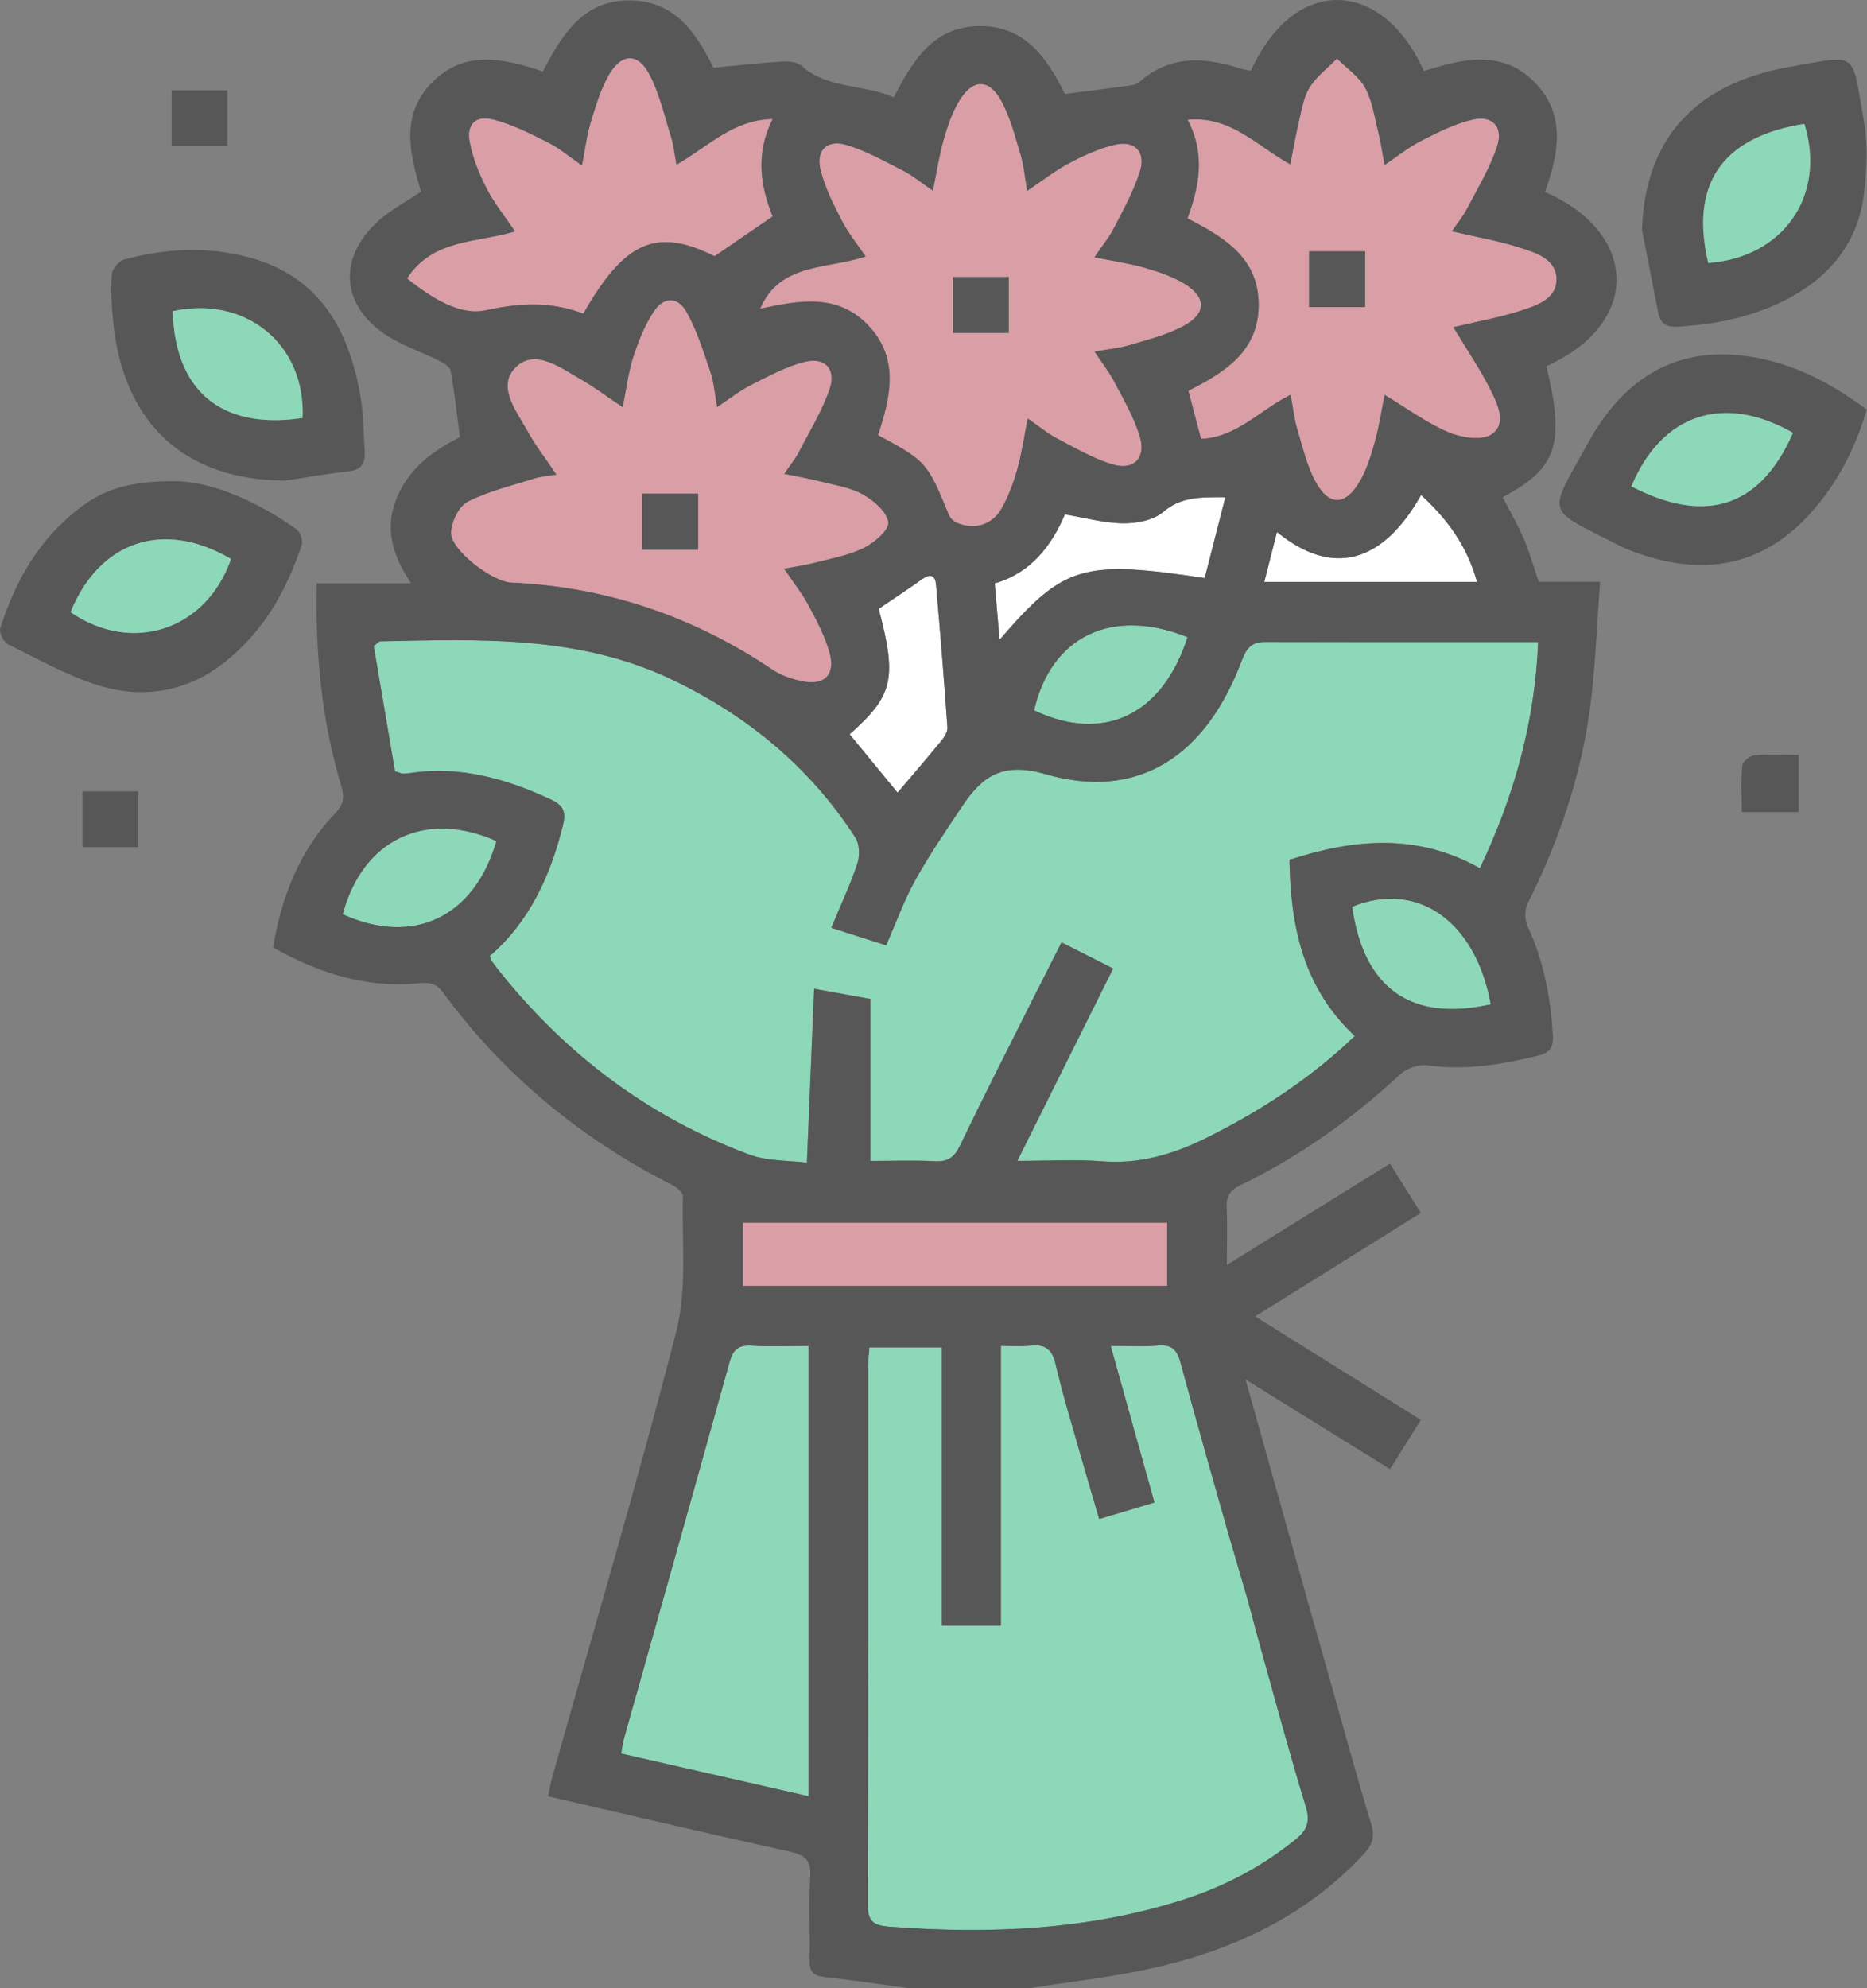 <svg width="31" height="33" viewBox="0 0 31 33" fill="none" xmlns="http://www.w3.org/2000/svg">
<rect x="0" y="0" width="31" height="33" fill="#808080" stroke="none"/>
<path d="M14.435 22.364C14.428 22.469 14.415 22.572 14.415 22.675C14.414 25.651 14.418 28.627 14.408 31.602C14.407 31.885 14.494 31.958 14.769 31.979C16.432 32.104 18.074 32.038 19.675 31.521C20.344 31.304 20.957 30.979 21.507 30.535C21.695 30.384 21.76 30.247 21.683 29.991C21.392 29.037 21.134 28.074 20.866 27.113C20.837 27.013 20.816 26.909 20.786 26.788C20.797 26.785 20.807 26.782 20.818 26.779C20.812 26.761 20.807 26.741 20.803 26.721C20.744 26.407 20.634 26.108 20.532 25.806C20.524 25.808 20.518 25.811 20.51 25.812C20.463 25.666 20.419 25.539 20.383 25.41C20.12 24.481 19.854 23.554 19.603 22.622C19.546 22.412 19.462 22.315 19.231 22.334C18.988 22.356 18.74 22.34 18.442 22.34C18.688 23.218 18.923 24.058 19.169 24.94C18.871 25.03 18.58 25.117 18.252 25.214C18.144 24.843 18.037 24.487 17.936 24.13C17.796 23.635 17.644 23.142 17.527 22.641C17.468 22.388 17.345 22.308 17.102 22.336C16.955 22.353 16.805 22.34 16.62 22.34V26.984H15.639V22.365H14.436L14.435 22.364Z" fill="#8DD8B9"/>
<path d="M4.738 7.977C3.078 7.971 2.054 7.042 1.88 5.353C1.853 5.087 1.838 4.816 1.856 4.551C1.862 4.462 1.977 4.331 2.066 4.307C2.749 4.121 3.445 4.086 4.132 4.271C5.321 4.592 5.804 5.492 5.991 6.612C6.039 6.896 6.034 7.189 6.056 7.477C6.071 7.677 6.011 7.799 5.785 7.823C5.434 7.862 5.087 7.925 4.738 7.977H4.738ZM2.867 5.166C2.917 6.643 3.835 7.12 5.025 6.938C5.079 5.718 4.084 4.9 2.867 5.166Z" fill="#575757"/>
<path d="M30.996 6.798C30.801 7.455 30.502 8.031 30.058 8.523C29.267 9.399 28.264 9.6 27.066 9.135C27.015 9.116 26.966 9.095 26.918 9.07C25.645 8.416 25.677 8.599 26.381 7.33C26.9 6.393 27.687 5.793 28.836 5.893C29.637 5.963 30.334 6.304 30.996 6.798ZM27.088 8.073C28.25 8.677 29.199 8.489 29.771 7.184C28.624 6.529 27.593 6.864 27.088 8.073Z" fill="#575757"/>
<path d="M27.264 3.823C27.309 2.338 28.115 1.391 29.714 1.11C30.881 0.905 30.737 0.837 30.947 2C31.017 2.392 30.997 2.813 30.95 3.213C30.857 3.991 30.421 4.556 29.738 4.93C29.153 5.25 28.519 5.385 27.858 5.422C27.654 5.434 27.565 5.36 27.53 5.174C27.444 4.723 27.353 4.273 27.265 3.823H27.264ZM29.959 2.056C28.713 2.252 28.03 2.945 28.362 4.365C29.608 4.275 30.329 3.247 29.959 2.056Z" fill="#575757"/>
<path d="M2.941 7.987C3.542 8.005 4.262 8.318 4.922 8.784C4.984 8.828 5.033 8.974 5.009 9.045C4.756 9.813 4.364 10.498 3.715 11.003C3.092 11.488 2.374 11.603 1.642 11.378C1.117 11.216 0.626 10.937 0.129 10.692C0.058 10.656 -0.018 10.499 0.004 10.428C0.258 9.624 0.668 8.916 1.36 8.404C1.763 8.105 2.189 7.981 2.941 7.987ZM1.171 10.16C2.197 10.864 3.426 10.457 3.836 9.277C2.722 8.62 1.654 8.974 1.171 10.16Z" fill="#575757"/>
<path d="M2.85 2.424V1.498H3.775V2.424H2.85Z" fill="#575757"/>
<path d="M29.867 12.529V13.478H28.921C28.921 13.21 28.907 12.955 28.93 12.705C28.936 12.641 29.054 12.544 29.128 12.537C29.361 12.515 29.596 12.529 29.868 12.529H29.867Z" fill="#575757"/>
<path d="M2.295 14.06H1.37V13.135H2.295V14.06Z" fill="#575757"/>
<path d="M14.714 15.688C14.884 15.303 15.014 14.937 15.2 14.603C15.434 14.182 15.708 13.784 15.975 13.382C16.307 12.885 16.642 12.64 17.357 12.847C18.881 13.289 20.016 12.57 20.62 10.959C20.694 10.761 20.781 10.653 20.997 10.654C22.498 10.656 24 10.655 25.54 10.655C25.486 11.969 25.147 13.203 24.572 14.41C23.536 13.829 22.489 13.917 21.41 14.27C21.427 15.379 21.64 16.394 22.494 17.195C21.762 17.897 20.932 18.437 20.033 18.884C19.486 19.156 18.927 19.323 18.304 19.274C17.856 19.239 17.403 19.267 16.892 19.267C17.428 18.191 17.946 17.15 18.482 16.074C18.195 15.929 17.922 15.791 17.625 15.64C17.449 15.99 17.279 16.322 17.111 16.656C16.718 17.442 16.317 18.226 15.937 19.018C15.843 19.213 15.733 19.284 15.519 19.273C15.166 19.254 14.812 19.268 14.451 19.268V16.58C14.193 16.533 13.901 16.48 13.517 16.41C13.477 17.369 13.439 18.294 13.397 19.297C13.083 19.257 12.741 19.273 12.446 19.164C10.766 18.54 9.385 17.495 8.272 16.094C8.232 16.043 8.194 15.992 8.158 15.939C8.146 15.923 8.144 15.9 8.133 15.867C8.796 15.292 9.14 14.531 9.348 13.692C9.4 13.482 9.36 13.368 9.15 13.27C8.406 12.924 7.643 12.707 6.814 12.829C6.772 12.835 6.729 12.839 6.686 12.839C6.666 12.839 6.646 12.827 6.558 12.8C6.443 12.117 6.322 11.405 6.205 10.722C6.276 10.667 6.293 10.644 6.31 10.643C7.964 10.61 9.62 10.538 11.174 11.287C12.423 11.888 13.451 12.737 14.203 13.903C14.272 14.01 14.278 14.203 14.236 14.33C14.118 14.682 13.96 15.02 13.802 15.398C14.127 15.502 14.409 15.592 14.713 15.689L14.714 15.688Z" fill="#8DD8B9"/>
<path d="M17.055 3.168C17.313 2.995 17.523 2.828 17.756 2.706C18 2.578 18.258 2.458 18.524 2.4C18.838 2.331 19.024 2.518 18.932 2.825C18.833 3.158 18.658 3.469 18.498 3.781C18.417 3.941 18.299 4.082 18.172 4.27C18.471 4.331 18.743 4.37 19.005 4.444C19.229 4.508 19.458 4.585 19.656 4.703C20.03 4.926 20.039 5.198 19.661 5.405C19.384 5.557 19.066 5.635 18.761 5.727C18.588 5.78 18.404 5.794 18.174 5.836C18.297 6.022 18.42 6.179 18.51 6.352C18.663 6.644 18.832 6.935 18.926 7.248C19.032 7.602 18.825 7.814 18.472 7.708C18.15 7.611 17.85 7.434 17.549 7.276C17.39 7.193 17.25 7.075 17.064 6.947C17.003 7.251 16.966 7.523 16.892 7.784C16.829 8.009 16.747 8.234 16.632 8.436C16.473 8.719 16.172 8.803 15.884 8.676C15.832 8.652 15.777 8.601 15.756 8.549C15.394 7.671 15.383 7.656 14.578 7.222C14.779 6.608 14.94 5.971 14.434 5.42C13.921 4.861 13.277 4.984 12.621 5.124C12.948 4.357 13.727 4.473 14.373 4.257C14.232 4.049 14.083 3.867 13.978 3.663C13.837 3.39 13.693 3.108 13.622 2.812C13.546 2.497 13.73 2.314 14.041 2.402C14.375 2.497 14.685 2.675 14.998 2.834C15.158 2.916 15.299 3.035 15.489 3.164C15.55 2.865 15.59 2.593 15.665 2.33C15.728 2.106 15.804 1.876 15.923 1.678C16.146 1.305 16.421 1.297 16.625 1.673C16.777 1.949 16.855 2.268 16.948 2.573C17 2.746 17.014 2.93 17.055 3.167V3.168ZM16.749 4.598H15.823V5.525H16.749V4.598Z" fill="#D99EA6"/>
<path d="M24.132 5.43C24.351 5.793 24.575 6.121 24.751 6.473C24.866 6.705 25.026 7.033 24.769 7.207C24.606 7.318 24.264 7.264 24.05 7.174C23.69 7.021 23.367 6.78 22.991 6.554C22.937 6.823 22.899 7.083 22.829 7.332C22.766 7.557 22.695 7.788 22.579 7.988C22.344 8.397 22.066 8.405 21.844 7.996C21.699 7.728 21.628 7.419 21.54 7.123C21.489 6.951 21.47 6.769 21.429 6.552C20.921 6.803 20.537 7.259 19.942 7.284C19.871 7.014 19.804 6.757 19.732 6.485C20.327 6.183 20.898 5.837 20.899 5.062C20.901 4.286 20.334 3.938 19.717 3.625C19.91 3.096 20.021 2.566 19.72 1.987C20.436 1.92 20.869 2.425 21.422 2.727C21.478 2.451 21.52 2.201 21.579 1.956C21.622 1.779 21.654 1.587 21.75 1.441C21.867 1.263 22.046 1.127 22.199 0.973C22.358 1.132 22.563 1.268 22.666 1.458C22.786 1.677 22.821 1.944 22.884 2.193C22.925 2.357 22.949 2.525 22.988 2.739C23.209 2.591 23.39 2.442 23.595 2.339C23.868 2.199 24.151 2.056 24.446 1.987C24.777 1.908 24.965 2.103 24.858 2.428C24.739 2.788 24.537 3.122 24.36 3.461C24.293 3.591 24.197 3.706 24.107 3.84C24.501 3.931 24.872 3.996 25.226 4.107C25.497 4.193 25.841 4.298 25.844 4.634C25.846 4.97 25.503 5.077 25.232 5.163C24.877 5.276 24.506 5.342 24.13 5.432L24.132 5.43ZM22.666 5.097V4.172H21.735V5.097H22.666Z" fill="#D99EA6"/>
<path d="M9.237 7.874C9.058 7.61 8.892 7.397 8.763 7.164C8.575 6.824 8.235 6.406 8.569 6.087C8.891 5.78 9.312 6.105 9.652 6.299C9.874 6.426 10.079 6.582 10.338 6.756C10.4 6.453 10.432 6.181 10.514 5.925C10.599 5.664 10.703 5.398 10.853 5.171C11.018 4.921 11.248 4.914 11.395 5.17C11.573 5.479 11.679 5.832 11.796 6.173C11.854 6.34 11.866 6.525 11.908 6.755C12.113 6.619 12.277 6.485 12.462 6.392C12.756 6.244 13.052 6.08 13.367 6.004C13.696 5.924 13.886 6.124 13.778 6.446C13.654 6.816 13.443 7.157 13.262 7.506C13.204 7.619 13.12 7.719 13.022 7.864C13.244 7.909 13.439 7.942 13.63 7.991C13.868 8.052 14.123 8.089 14.332 8.207C14.511 8.308 14.728 8.496 14.749 8.668C14.766 8.795 14.518 9.007 14.344 9.093C14.089 9.219 13.796 9.269 13.517 9.342C13.366 9.382 13.209 9.403 13.02 9.439C13.168 9.659 13.316 9.844 13.426 10.049C13.562 10.302 13.701 10.562 13.775 10.836C13.874 11.198 13.688 11.381 13.326 11.307C13.151 11.272 12.969 11.211 12.823 11.113C11.509 10.228 10.067 9.739 8.483 9.669C8.177 9.655 7.493 9.136 7.489 8.852C7.487 8.674 7.613 8.407 7.758 8.331C8.103 8.153 8.494 8.062 8.868 7.943C8.968 7.911 9.076 7.904 9.236 7.877L9.237 7.874ZM11.591 8.193H10.664V9.124H11.591V8.193Z" fill="#D99EA6"/>
<path d="M13.425 22.338V29.813C12.377 29.575 11.357 29.342 10.312 29.104C10.331 29.006 10.34 28.924 10.362 28.846C10.945 26.772 11.534 24.698 12.109 22.621C12.168 22.406 12.253 22.32 12.48 22.334C12.787 22.354 13.096 22.34 13.425 22.34V22.338Z" fill="#8DD8B9"/>
<path d="M11.232 2.732C11.758 2.436 12.161 1.988 12.829 1.974C12.546 2.533 12.616 3.069 12.829 3.591C12.504 3.814 12.19 4.029 11.865 4.252C10.902 3.774 10.376 3.996 9.685 5.206C9.156 5.002 8.637 5.025 8.067 5.149C7.633 5.244 7.168 4.947 6.757 4.622C7.188 3.956 7.916 4.034 8.549 3.84C8.383 3.593 8.206 3.376 8.08 3.131C7.955 2.887 7.846 2.623 7.797 2.355C7.743 2.059 7.895 1.909 8.189 1.983C8.504 2.063 8.804 2.216 9.097 2.363C9.286 2.458 9.45 2.6 9.661 2.745C9.714 2.478 9.741 2.245 9.808 2.025C9.891 1.751 9.976 1.467 10.12 1.223C10.323 0.881 10.594 0.877 10.78 1.23C10.951 1.555 11.033 1.928 11.145 2.284C11.186 2.416 11.198 2.556 11.231 2.732H11.232Z" fill="#D99EA6"/>
<path d="M12.334 21.342V20.293H19.38V21.342H12.334Z" fill="#D99EA6"/>
<path d="M16.597 10.62C16.568 10.281 16.544 9.997 16.517 9.683C17.118 9.51 17.459 9.06 17.682 8.538C18.023 8.595 18.336 8.683 18.65 8.686C18.874 8.688 19.151 8.636 19.312 8.499C19.615 8.239 19.945 8.252 20.347 8.253C20.23 8.71 20.116 9.154 20.003 9.595C17.975 9.29 17.663 9.382 16.597 10.62H16.597Z" fill="white"/>
<path d="M14.904 13.156C14.631 12.824 14.369 12.506 14.107 12.187C14.833 11.541 14.895 11.266 14.59 10.104C14.83 9.941 15.069 9.785 15.302 9.619C15.436 9.523 15.527 9.532 15.542 9.706C15.611 10.495 15.675 11.284 15.73 12.073C15.736 12.145 15.68 12.233 15.629 12.295C15.399 12.576 15.161 12.851 14.903 13.156H14.904Z" fill="white"/>
<path d="M8.242 13.959C7.88 15.223 6.86 15.708 5.69 15.175C6.021 13.931 7.062 13.436 8.242 13.959Z" fill="#8DD8B9"/>
<path d="M24.753 16.669C23.272 17.002 22.613 16.23 22.451 15.049C23.531 14.609 24.501 15.283 24.753 16.669Z" fill="#8DD8B9"/>
<path d="M19.718 10.576C19.3 11.875 18.323 12.334 17.17 11.791C17.452 10.562 18.461 10.072 19.718 10.576Z" fill="#8DD8B9"/>
<path d="M24.526 9.659H20.992C21.065 9.373 21.133 9.109 21.203 8.83C22.128 9.586 22.963 9.343 23.596 8.216C24.026 8.611 24.357 9.051 24.526 9.66V9.659Z" fill="white"/>
<path d="M2.866 5.165C4.083 4.9 5.078 5.717 5.024 6.937C3.833 7.118 2.916 6.641 2.866 5.165Z" fill="#8DD8B9"/>
<path d="M27.088 8.073C27.593 6.864 28.624 6.529 29.771 7.184C29.2 8.489 28.251 8.677 27.088 8.073Z" fill="#8DD8B9"/>
<path d="M29.96 2.056C30.33 3.248 29.61 4.275 28.364 4.365C28.031 2.945 28.714 2.252 29.96 2.056Z" fill="#8DD8B9"/>
<path d="M1.171 10.161C1.653 8.974 2.721 8.621 3.836 9.278C3.425 10.457 2.197 10.865 1.171 10.161Z" fill="#8DD8B9"/>
<path d="M16.749 4.598V5.525H15.823V4.598H16.749Z" fill="#575757"/>
<path d="M22.667 5.097H21.736V4.172H22.667V5.097Z" fill="#575757"/>
<path d="M11.591 8.193V9.125H10.664V8.193H11.591Z" fill="#575757"/>
<path opacity="0.99" d="M25.294 8.929C25.195 8.696 25.066 8.477 24.951 8.252C25.856 7.775 25.989 7.366 25.675 6.078C27.268 5.364 27.2 3.862 25.654 3.186C25.878 2.552 26.015 1.9 25.472 1.356C24.929 0.813 24.272 0.981 23.643 1.179C22.961 -0.345 21.506 -0.438 20.769 1.174C20.72 1.164 20.666 1.161 20.617 1.144C20.017 0.948 19.439 0.903 18.92 1.36C18.883 1.392 18.827 1.411 18.777 1.417C18.421 1.467 18.064 1.511 17.683 1.56C17.398 0.997 17.048 0.431 16.271 0.433C15.496 0.436 15.153 1.01 14.841 1.616C14.338 1.393 13.749 1.483 13.311 1.095C13.241 1.033 13.106 1.014 13.005 1.02C12.626 1.043 12.248 1.086 11.846 1.124C11.565 0.554 11.202 -0.004 10.428 0.006C9.662 0.016 9.321 0.602 9.013 1.186C8.355 0.965 7.716 0.826 7.179 1.364C6.635 1.91 6.808 2.564 6.991 3.181C6.743 3.348 6.492 3.48 6.288 3.662C5.591 4.286 5.661 5.1 6.456 5.589C6.719 5.751 7.018 5.851 7.295 5.989C7.37 6.026 7.472 6.092 7.484 6.16C7.547 6.514 7.586 6.873 7.636 7.257C7.221 7.463 6.823 7.743 6.607 8.22C6.378 8.723 6.494 9.191 6.827 9.682H5.26C5.233 10.847 5.341 11.963 5.668 13.052C5.722 13.232 5.707 13.352 5.564 13.501C4.973 14.118 4.676 14.877 4.534 15.728C5.288 16.146 6.069 16.405 6.936 16.322C7.103 16.306 7.232 16.303 7.351 16.467C8.362 17.841 9.64 18.899 11.162 19.669C11.237 19.707 11.341 19.797 11.339 19.86C11.32 20.607 11.411 21.387 11.229 22.096C10.594 24.578 9.862 27.035 9.168 29.502C9.141 29.6 9.125 29.702 9.101 29.815C10.454 30.127 11.778 30.438 13.107 30.731C13.358 30.786 13.47 30.869 13.453 31.147C13.427 31.608 13.453 32.07 13.443 32.532C13.438 32.721 13.501 32.796 13.694 32.816C14.161 32.865 14.625 32.937 15.09 33H17.088C17.775 32.891 18.471 32.818 19.148 32.665C20.481 32.364 21.684 31.803 22.635 30.783C22.782 30.626 22.835 30.495 22.768 30.275C22.521 29.464 22.299 28.646 22.069 27.832C21.982 27.527 21.895 27.221 21.807 26.909L21.628 26.272C21.364 25.33 20.916 23.735 20.681 22.896C21.516 23.413 22.286 23.891 23.081 24.384C23.256 24.105 23.419 23.845 23.592 23.567C22.669 22.991 21.774 22.432 20.841 21.849C21.785 21.26 22.68 20.701 23.592 20.132C23.407 19.837 23.245 19.578 23.079 19.314C22.168 19.88 21.293 20.424 20.371 20.995C20.371 20.623 20.382 20.333 20.368 20.045C20.359 19.86 20.418 19.758 20.591 19.674C21.576 19.201 22.452 18.569 23.253 17.828C23.359 17.73 23.557 17.662 23.698 17.682C24.331 17.77 24.938 17.669 25.547 17.519C25.742 17.471 25.796 17.371 25.784 17.179C25.744 16.552 25.632 15.947 25.364 15.372C25.315 15.267 25.314 15.098 25.365 14.996C25.88 13.971 26.247 12.898 26.4 11.762C26.492 11.077 26.513 10.384 26.569 9.656H25.549C25.458 9.389 25.392 9.151 25.296 8.926L25.294 8.929ZM19.721 1.987C20.438 1.919 20.871 2.424 21.424 2.726C21.48 2.45 21.522 2.2 21.581 1.955C21.623 1.778 21.655 1.586 21.752 1.44C21.869 1.262 22.048 1.126 22.2 0.972C22.36 1.132 22.564 1.267 22.668 1.457C22.788 1.677 22.823 1.944 22.886 2.192C22.927 2.356 22.95 2.524 22.99 2.738C23.21 2.59 23.392 2.441 23.596 2.338C23.87 2.199 24.152 2.056 24.448 1.986C24.778 1.907 24.966 2.102 24.859 2.428C24.741 2.787 24.538 3.121 24.362 3.46C24.294 3.59 24.199 3.705 24.108 3.839C24.503 3.93 24.873 3.995 25.228 4.107C25.498 4.192 25.843 4.297 25.845 4.633C25.848 4.969 25.504 5.076 25.234 5.162C24.878 5.275 24.508 5.341 24.132 5.431C24.35 5.794 24.575 6.122 24.751 6.474C24.866 6.705 25.026 7.034 24.769 7.208C24.606 7.319 24.264 7.265 24.05 7.175C23.69 7.022 23.367 6.781 22.991 6.555C22.936 6.824 22.899 7.083 22.829 7.333C22.766 7.558 22.695 7.789 22.579 7.989C22.344 8.398 22.066 8.406 21.844 7.997C21.699 7.729 21.628 7.42 21.54 7.124C21.489 6.952 21.47 6.77 21.429 6.553C20.921 6.804 20.537 7.26 19.942 7.285C19.871 7.015 19.804 6.758 19.732 6.486C20.326 6.184 20.897 5.838 20.899 5.063C20.901 4.287 20.333 3.939 19.717 3.626C19.91 3.097 20.021 2.567 19.719 1.988L19.721 1.987ZM24.525 9.659H20.992C21.064 9.373 21.133 9.109 21.203 8.83C22.128 9.586 22.962 9.343 23.596 8.216C24.026 8.611 24.356 9.051 24.525 9.66V9.659ZM16.597 10.62C16.568 10.281 16.544 9.997 16.516 9.683C17.118 9.51 17.458 9.06 17.682 8.538C18.023 8.595 18.336 8.683 18.65 8.686C18.874 8.688 19.151 8.636 19.311 8.499C19.614 8.239 19.945 8.252 20.346 8.253C20.229 8.71 20.116 9.154 20.003 9.595C17.975 9.29 17.662 9.382 16.596 10.62H16.597ZM19.718 10.576C19.3 11.875 18.323 12.335 17.171 11.791C17.452 10.562 18.461 10.072 19.718 10.576ZM14.374 4.258C14.232 4.05 14.084 3.868 13.978 3.664C13.838 3.391 13.694 3.109 13.623 2.813C13.547 2.498 13.73 2.315 14.042 2.403C14.375 2.498 14.686 2.676 14.999 2.835C15.159 2.917 15.3 3.036 15.49 3.165C15.551 2.866 15.591 2.594 15.665 2.331C15.729 2.107 15.805 1.877 15.924 1.679C16.147 1.306 16.421 1.298 16.626 1.674C16.778 1.95 16.856 2.269 16.948 2.574C17.001 2.747 17.015 2.931 17.056 3.168C17.314 2.995 17.524 2.828 17.757 2.706C18.001 2.578 18.259 2.459 18.525 2.4C18.838 2.331 19.024 2.518 18.933 2.825C18.834 3.158 18.659 3.469 18.499 3.781C18.417 3.941 18.299 4.083 18.173 4.27C18.472 4.331 18.744 4.37 19.006 4.444C19.229 4.508 19.459 4.585 19.657 4.703C20.031 4.926 20.04 5.198 19.662 5.405C19.385 5.557 19.067 5.635 18.762 5.727C18.589 5.78 18.405 5.794 18.175 5.836C18.298 6.023 18.421 6.179 18.511 6.352C18.664 6.644 18.833 6.935 18.927 7.248C19.033 7.602 18.826 7.814 18.473 7.708C18.151 7.611 17.851 7.434 17.549 7.276C17.391 7.193 17.251 7.075 17.065 6.947C17.004 7.251 16.966 7.523 16.893 7.784C16.83 8.009 16.748 8.234 16.633 8.436C16.474 8.72 16.173 8.803 15.885 8.676C15.833 8.652 15.778 8.601 15.757 8.549C15.395 7.672 15.383 7.656 14.579 7.222C14.78 6.608 14.941 5.971 14.435 5.42C13.922 4.861 13.278 4.984 12.622 5.124C12.949 4.357 13.728 4.473 14.374 4.257V4.258ZM14.591 10.105C14.831 9.942 15.07 9.786 15.303 9.619C15.437 9.524 15.528 9.533 15.543 9.707C15.612 10.496 15.677 11.285 15.732 12.074C15.737 12.146 15.681 12.234 15.63 12.296C15.4 12.577 15.162 12.852 14.904 13.157C14.631 12.825 14.369 12.507 14.108 12.188C14.834 11.542 14.896 11.267 14.59 10.105H14.591ZM6.759 4.622C7.19 3.957 7.918 4.034 8.551 3.841C8.386 3.594 8.208 3.376 8.082 3.132C7.958 2.888 7.848 2.624 7.799 2.356C7.745 2.06 7.897 1.91 8.191 1.984C8.506 2.064 8.806 2.217 9.099 2.364C9.288 2.459 9.453 2.601 9.663 2.746C9.716 2.478 9.743 2.246 9.81 2.025C9.893 1.752 9.978 1.467 10.122 1.224C10.326 0.882 10.596 0.878 10.782 1.231C10.953 1.556 11.035 1.929 11.147 2.285C11.188 2.416 11.2 2.557 11.233 2.732C11.759 2.437 12.162 1.988 12.831 1.975C12.547 2.533 12.617 3.07 12.831 3.592C12.505 3.815 12.192 4.03 11.866 4.253C10.903 3.775 10.377 3.996 9.686 5.207C9.157 5.003 8.639 5.025 8.068 5.15C7.634 5.245 7.169 4.948 6.758 4.622H6.759ZM7.76 8.33C8.104 8.152 8.495 8.061 8.87 7.942C8.969 7.91 9.077 7.903 9.237 7.876C9.059 7.611 8.893 7.399 8.764 7.165C8.576 6.826 8.236 6.408 8.57 6.089C8.892 5.782 9.312 6.107 9.652 6.301C9.874 6.427 10.079 6.584 10.339 6.758C10.401 6.455 10.432 6.183 10.515 5.926C10.6 5.665 10.704 5.4 10.854 5.173C11.019 4.923 11.249 4.915 11.396 5.172C11.573 5.481 11.679 5.833 11.796 6.174C11.854 6.342 11.866 6.526 11.908 6.756C12.113 6.62 12.278 6.487 12.463 6.394C12.757 6.246 13.053 6.082 13.368 6.005C13.697 5.925 13.886 6.126 13.779 6.448C13.655 6.817 13.444 7.158 13.263 7.508C13.204 7.621 13.121 7.721 13.023 7.865C13.245 7.911 13.439 7.944 13.631 7.993C13.868 8.054 14.124 8.091 14.332 8.209C14.511 8.31 14.729 8.497 14.75 8.67C14.766 8.796 14.518 9.009 14.344 9.095C14.089 9.221 13.797 9.271 13.518 9.344C13.366 9.383 13.21 9.404 13.02 9.44C13.169 9.661 13.317 9.846 13.427 10.051C13.562 10.304 13.701 10.564 13.776 10.838C13.875 11.2 13.689 11.383 13.327 11.309C13.152 11.274 12.969 11.213 12.824 11.114C11.51 10.23 10.067 9.741 8.484 9.67C8.177 9.656 7.494 9.138 7.49 8.854C7.487 8.676 7.613 8.409 7.759 8.333L7.76 8.33ZM5.691 15.175C6.022 13.931 7.063 13.436 8.243 13.959C7.881 15.223 6.861 15.708 5.691 15.175ZM13.427 29.814C12.378 29.575 11.358 29.343 10.314 29.105C10.333 29.007 10.341 28.925 10.364 28.847C10.947 26.773 11.535 24.699 12.11 22.622C12.169 22.407 12.254 22.321 12.481 22.335C12.788 22.355 13.098 22.34 13.427 22.34V29.816V29.814ZM12.335 21.343V20.294H19.38V21.343H12.335ZM20.382 25.409C20.409 25.506 20.596 26.15 20.708 26.528C20.708 26.528 20.791 26.838 20.844 27.031C20.851 27.058 20.858 27.086 20.866 27.113C21.134 28.074 21.392 29.037 21.683 29.991C21.76 30.247 21.695 30.385 21.507 30.535C20.957 30.979 20.344 31.304 19.675 31.521C18.074 32.038 16.432 32.104 14.769 31.979C14.494 31.958 14.407 31.885 14.408 31.602C14.418 28.627 14.414 25.651 14.415 22.675C14.415 22.572 14.428 22.47 14.435 22.364H15.639V26.983H16.619V22.338C16.805 22.338 16.954 22.352 17.102 22.334C17.345 22.306 17.468 22.386 17.526 22.639C17.643 23.14 17.795 23.633 17.935 24.128C18.037 24.485 18.143 24.841 18.251 25.212C18.578 25.114 18.869 25.027 19.168 24.938C18.921 24.056 18.687 23.216 18.442 22.338C18.739 22.338 18.987 22.354 19.23 22.333C19.461 22.312 19.546 22.409 19.602 22.62C19.853 23.552 20.12 24.479 20.382 25.409V25.409ZM22.452 15.05C23.532 14.61 24.501 15.284 24.753 16.67C23.272 17.003 22.614 16.231 22.452 15.05ZM24.573 14.411C23.537 13.83 22.49 13.919 21.411 14.272C21.428 15.381 21.64 16.395 22.495 17.197C21.763 17.899 20.933 18.439 20.034 18.886C19.487 19.158 18.928 19.325 18.305 19.276C17.857 19.241 17.404 19.269 16.892 19.269C17.429 18.192 17.946 17.151 18.483 16.076C18.196 15.93 17.923 15.793 17.626 15.642C17.45 15.992 17.28 16.324 17.112 16.658C16.718 17.444 16.318 18.228 15.938 19.02C15.844 19.215 15.733 19.286 15.52 19.275C15.167 19.256 14.813 19.27 14.452 19.27V16.581C14.194 16.535 13.902 16.482 13.518 16.412C13.478 17.371 13.439 18.296 13.398 19.299C13.084 19.259 12.742 19.275 12.447 19.166C10.767 18.542 9.386 17.497 8.273 16.096C8.233 16.045 8.194 15.993 8.158 15.941C8.147 15.924 8.145 15.902 8.133 15.868C8.797 15.294 9.141 14.533 9.349 13.693C9.401 13.484 9.361 13.37 9.15 13.271C8.406 12.925 7.644 12.708 6.815 12.831C6.773 12.836 6.73 12.841 6.687 12.841C6.667 12.841 6.647 12.829 6.559 12.801C6.444 12.119 6.322 11.406 6.206 10.723C6.277 10.669 6.294 10.646 6.311 10.645C7.965 10.611 9.62 10.54 11.175 11.288C12.423 11.889 13.451 12.738 14.204 13.904C14.273 14.012 14.279 14.205 14.237 14.331C14.119 14.684 13.96 15.022 13.803 15.4C14.127 15.504 14.41 15.594 14.714 15.691C14.883 15.305 15.014 14.939 15.2 14.605C15.434 14.185 15.707 13.786 15.975 13.385C16.307 12.887 16.642 12.643 17.357 12.849C18.881 13.291 20.016 12.573 20.62 10.962C20.694 10.764 20.781 10.655 20.997 10.656C22.498 10.659 24 10.657 25.54 10.657C25.486 11.972 25.147 13.205 24.572 14.412L24.573 14.411Z" fill="#575757"/>
</svg>
